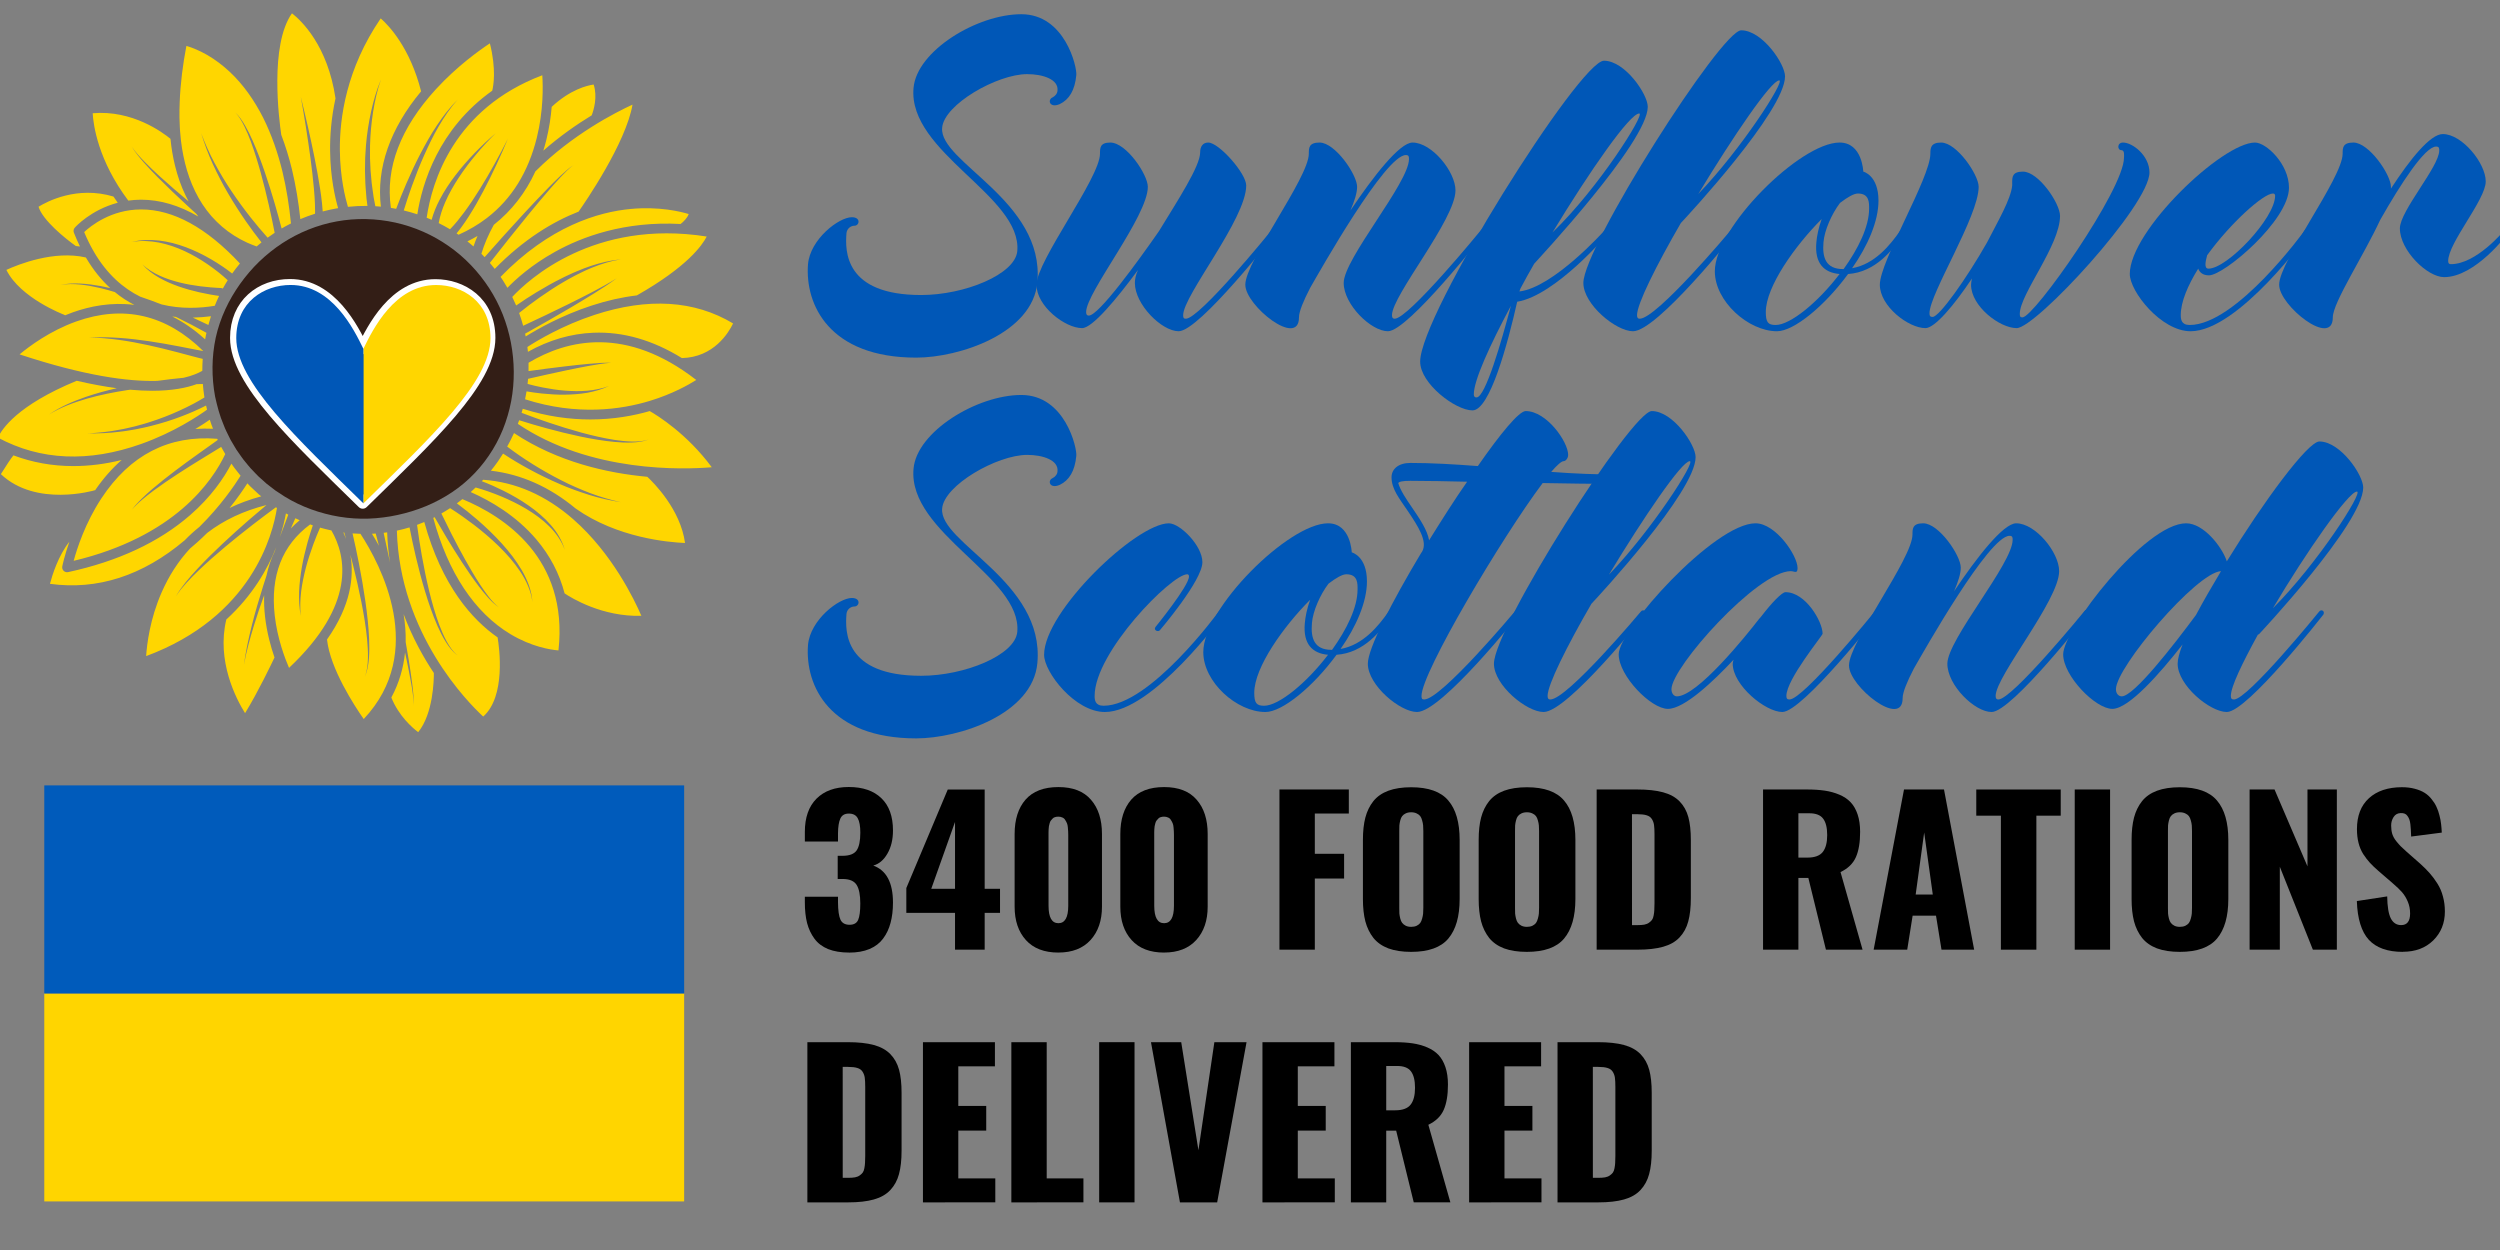 <?xml version="1.0" encoding="UTF-8" standalone="no"?> <svg xmlns:inkscape="http://www.inkscape.org/namespaces/inkscape" xmlns:sodipodi="http://sodipodi.sourceforge.net/DTD/sodipodi-0.dtd" xmlns="http://www.w3.org/2000/svg" xmlns:svg="http://www.w3.org/2000/svg" width="100mm" height="50mm" viewBox="0 0 100 50" version="1.1" id="svg34074" inkscape:version="1.1 (c68e22c387, 2021-05-23)" sodipodi:docname="Sunflower Scotland - 3400 food rations delivered to Ukraine (final).svg"><rect x="0" y="0" width="100" height="50" fill="#808080" stroke="none"/><defs id="defs34071"></defs><g inkscape:label="Layer 1" inkscape:groupmode="layer" id="layer1"><g id="g34263" transform="matrix(0.645,0,0,0.645,-60.02,-82.711)"><g id="g18" transform="matrix(0.04,0,0,-0.04,117.269,160.257)"><path d="m 0,0 c -14.938,-2.496 -30.07,-3.896 -45.22,-3.609 -15.143,0.24 -30.265,1.979 -45.099,5.147 -29.621,6.363 -58.255,18 -83.212,35.388 l -4.771,3.118 -4.51,3.482 -9.041,6.954 c -2.881,2.479 -5.664,5.076 -8.507,7.604 l -4.248,3.815 c -1.44,1.249 -2.66,2.722 -4.002,4.072 l -7.893,8.264 c -2.608,2.779 -4.878,5.853 -7.34,8.763 -5.053,5.736 -9.167,12.179 -13.583,18.406 -0.541,0.786 -1.11,1.555 -1.627,2.357 l -1.453,2.466 -2.911,4.931 -2.917,4.931 -1.461,2.466 c -0.455,0.839 -0.852,1.708 -1.281,2.561 -3.325,6.873 -6.988,13.608 -9.601,20.806 -6.1,14.055 -9.881,28.957 -13.21,43.89 -5.567,30.109 -5.409,61.369 1.04,91.431 6.674,30.044 20.007,58.267 37.673,83.064 8.862,12.392 18.749,24.052 29.697,34.643 10.977,10.557 22.912,20.126 35.662,28.482 25.518,16.669 54.348,28.391 84.39,33.848 30.031,5.532 61.112,4.727 90.914,-1.781 29.803,-6.593 58.168,-19.132 83.03,-36.614 24.946,-17.394 46.205,-39.856 62.691,-65.335 8.237,-12.75 15.225,-26.308 20.829,-40.413 5.606,-14.108 9.781,-28.761 12.695,-43.658 5.682,-29.807 6.073,-60.77 0.409,-90.929 -2.885,-15.059 -7.222,-29.862 -12.983,-44.13 C 168.323,120.19 161.038,106.504 152.273,93.816 134.934,68.311 111.869,46.67 85.418,31.095 59.078,15.275 29.802,5.213 0,0" style="fill:#331e16;fill-opacity:1;fill-rule:nonzero;stroke:none" id="path20"></path></g><g id="g22" transform="matrix(0.04,0,0,-0.04,105.415,160.914)" style="fill:#ffd600;fill-opacity:1"><path d="m 0,0 c 32.854,32.334 54.703,64.553 64.003,79.418 -1.965,2.406 -3.85,4.881 -5.797,7.3 -3.045,3.656 -5.783,7.536 -8.446,11.468 C 37.949,75.48 18.202,46.576 -14.288,18.311 c -48.17,-41.91 -111.809,-71.622 -189.156,-88.314 -0.529,-0.114 -1.064,-0.17 -1.596,-0.17 -1.961,0 -3.872,0.765 -5.3,2.169 -1.816,1.784 -2.612,4.362 -2.119,6.859 0.238,1.209 3.325,16.41 11.017,38.243 -17.046,-21.376 -26.446,-51.31 -30.136,-65.267 73.638,-10.136 143.834,12.561 208.897,67.493 C -15.808,-13.548 -8.271,-6.613 0,0 m 40.203,112.985 -2.68,4.723 -3.062,5.405 -0.569,1.007 c -0.208,-0.131 -0.417,-0.263 -0.625,-0.394 L 23.585,117.771 4.28,105.965 C -8.555,98.071 -21.34,90.113 -33.932,81.869 -46.517,73.619 -58.997,65.198 -71.078,56.23 c -5.991,-4.54 -11.955,-9.128 -17.661,-14.031 -2.96,-2.341 -5.555,-5.054 -8.361,-7.574 -1.426,-1.242 -2.661,-2.655 -3.934,-4.042 l -3.823,-4.172 3.525,4.429 c 1.178,1.479 2.328,2.993 3.663,4.33 2.626,2.711 5.068,5.643 7.863,8.188 5.389,5.325 11.054,10.348 16.76,15.332 11.504,9.851 23.438,19.175 35.488,28.333 12.057,9.153 24.316,18.023 36.611,26.819 l 18.454,13.133 9.17,6.559 c 0.642,0.469 1.284,0.939 1.924,1.408 -0.278,0.586 -0.55,1.174 -0.826,1.76 -74.882,6.055 -135.292,-25.013 -179.618,-92.419 C -176.876,6.216 -189.648,-33.482 -194.798,-52.53 -38.2,-15.19 20.436,71.091 40.203,112.985 m 80.156,-83.533 c -0.542,0.355 -1.083,0.711 -1.622,1.07 C 106.666,21.692 94.672,12.643 82.808,3.483 68.404,-7.659 54.201,-19.059 40.21,-30.719 26.206,-42.366 12.574,-54.442 -0.616,-66.995 c -3.244,-3.188 -6.544,-6.332 -9.751,-9.563 l -9.389,-9.916 c -3.026,-3.394 -5.905,-6.92 -8.873,-10.382 -2.838,-3.557 -5.354,-7.36 -8.06,-11.046 2.479,3.819 4.788,7.787 7.431,11.519 2.767,3.633 5.459,7.346 8.305,10.933 l 8.854,10.5 c 3.032,3.429 6.158,6.77 9.236,10.164 12.514,13.363 25.514,26.287 38.892,38.782 13.367,12.512 26.968,24.777 40.782,36.795 9.006,7.818 18.099,15.518 27.26,23.162 C 68.667,25.075 37.99,10.626 12.157,-9.273 7.434,-13.962 2.482,-18.666 -2.7,-23.339 c -3.899,-3.515 -7.828,-6.916 -11.783,-10.21 -17.841,-19.196 -32.532,-41.873 -43.986,-67.996 -18.121,-41.324 -22.781,-80.421 -23.973,-98.68 163.705,60.811 196.42,188.043 202.801,229.677 m -19.805,-135.171 c -5.713,-15.794 -11.197,-31.675 -16.089,-47.743 -6.062,-19.909 -11.652,-40.007 -15.328,-60.553 2.636,20.708 7.222,41.139 12.294,61.405 5.076,20.281 11.055,40.317 17.291,60.269 1.771,5.661 3.588,11.308 5.429,16.945 2.717,13.115 6.906,25.436 12.542,36.905 0.658,1.871 1.305,3.746 1.967,5.616 0.22,0.618 0.444,1.233 0.665,1.852 -13.322,-34.009 -36.67,-75.147 -77.47,-112.462 -15.424,-64.497 15.279,-123.16 29.068,-145.21 20.618,33.718 41.233,76.946 45.65,86.33 -5.784,16.703 -11.866,38.697 -14.649,63.062 -1.325,11.607 -1.766,22.804 -1.37,33.584 m -285.562,540.542 c -3.305,6.751 -6.473,13.851 -9.453,21.405 -1.046,2.653 -0.512,5.669 1.383,7.8 1.244,1.397 25.152,27.736 66.63,38.659 -2.328,3.228 -4.545,6.429 -6.677,9.608 -56.365,16.883 -102.746,-7.58 -116.104,-15.827 6.146,-20.856 41.797,-49.619 57.816,-60.918 2.136,-0.195 4.27,-0.437 6.405,-0.727 m -23.057,-106.664 c 3.78,1.56 7.643,3.061 11.595,4.479 26.821,9.62 59.915,16.22 95.734,11.645 -10.332,5.289 -20.504,11.86 -30.319,19.932 -7.451,2.292 -14.965,4.376 -22.548,6.197 -10.094,2.382 -20.31,4.315 -30.641,5.374 -10.318,1.053 -20.802,1.176 -31.102,-0.556 10.2,2.25 20.77,2.666 31.218,2.126 10.464,-0.542 20.87,-1.971 31.179,-3.861 4.952,-0.929 9.882,-1.974 14.789,-3.107 -13.592,12.456 -26.36,28.035 -37.728,47.416 -49.389,11.497 -104.866,-10.806 -123.251,-19.227 21.521,-43.665 88.644,-69.206 89.353,-69.471 0.634,-0.237 1.195,-0.572 1.721,-0.947 m 46.582,-271.141 c 12.408,18.132 26.142,33.753 41.087,46.8 -25.504,-6.285 -50.548,-9.426 -74.892,-9.426 -32.393,0 -63.543,5.569 -92.912,16.639 -4.133,-5.094 -12.213,-17.342 -19.477,-29.122 54.615,-51.742 144.702,-25.281 145.63,-25.002 0.188,0.057 0.376,0.069 0.564,0.111 m 71.811,71.836 c 50.379,17.931 88.21,43.32 101.635,53 -0.519,2.132 -1.015,4.27 -1.494,6.411 -12.365,-6.378 -24.84,-11.732 -37.662,-16.637 -15.559,-5.951 -31.451,-10.948 -47.568,-14.933 -4.015,-1.046 -8.036,-2.055 -12.112,-2.85 l -12.171,-2.535 c -8.194,-1.286 -16.313,-2.906 -24.562,-3.683 -16.401,-2.226 -32.964,-2.618 -49.418,-2.628 16.443,1.061 32.837,2.501 48.942,5.742 8.1,1.286 16.04,3.409 24.023,5.185 l 11.836,3.265 c 3.955,1.036 7.851,2.284 11.735,3.565 15.584,4.925 30.842,10.818 45.655,17.597 7.41,3.377 14.707,6.978 21.887,10.762 5.702,3.07 11.45,6.307 16.864,9.657 -1.102,6.93 -1.918,13.897 -2.458,20.882 -3.207,-0.07 -6.414,-0.14 -9.617,-0.237 -15.909,-5.832 -38.113,-10.261 -68.913,-10.261 -10.4,0 -21.791,0.512 -34.235,1.636 -1.549,-0.225 -3.104,-0.42 -4.653,-0.655 -21.063,-3.249 -42.019,-7.403 -62.524,-13.282 -20.432,-5.964 -40.663,-13.386 -58.886,-24.722 17.652,12.224 37.656,20.715 57.942,27.728 15.56,5.3 31.445,9.596 47.472,13.256 -18.56,2.476 -39.197,6.227 -62.124,11.541 -92.315,-38.053 -116.314,-75.185 -122.128,-88.139 65.885,-35.532 140.718,-38.787 222.534,-9.665 m 24.559,97.638 c 13.55,1.903 27.148,3.474 40.767,4.8 13.204,3.052 22.558,7.085 29,10.801 -0.003,6.191 0.207,12.382 0.625,18.556 l -4.697,1.096 -11.393,2.952 -22.549,6.013 c -15.009,3.959 -30.053,7.697 -45.199,10.994 -15.145,3.287 -30.381,6.229 -45.752,8.305 -15.364,2.098 -30.845,3.529 -46.415,3.723 15.544,0.857 31.168,0.476 46.743,-0.589 15.584,-1.042 31.101,-2.963 46.556,-5.24 15.455,-2.285 30.846,-5.023 46.165,-7.975 l 22.917,-4.481 11.375,-2.141 3.102,-0.507 c -57.383,56.518 -123.651,71.93 -197.056,45.759 -40.555,-14.46 -72.586,-38.356 -87.728,-50.975 101.02,-33.416 168.722,-42.331 213.539,-41.091 M 204.776,-5.36 c -0.626,0.13 -1.255,0.246 -1.88,0.38 -5.271,1.126 -10.495,2.462 -15.674,3.956 -3.753,-8.455 -7.239,-17.184 -10.472,-25.9 -4.333,-11.833 -8.288,-23.834 -11.505,-36.04 -3.149,-12.212 -5.834,-24.583 -7.379,-37.14 -1.429,-12.553 -1.917,-25.264 -0.552,-37.954 -2.406,12.523 -2.99,25.385 -2.589,38.206 0.512,12.827 2.192,25.582 4.367,38.25 2.242,12.661 5.246,25.172 8.66,37.581 2.506,8.931 5.195,17.728 8.242,26.531 -1.393,0.475 -2.785,0.955 -4.169,1.454 -43.372,-32.035 -61.858,-79.466 -54.921,-141.146 4.006,-35.603 15.803,-66.555 22.186,-81.274 104.114,98.028 88.961,172.83 65.686,213.096 m 305.649,259.948 c 0.095,-4.3 0.078,-8.598 -0.051,-12.891 19.41,2.657 38.811,5.2 58.262,7.481 11.661,1.372 23.335,2.652 35.035,3.717 5.846,0.551 11.707,1.002 17.571,1.359 2.943,0.101 5.86,0.38 8.811,0.335 l 4.406,0.019 4.39,-0.402 -4.385,0.009 -4.368,-0.412 c -2.906,-0.216 -5.801,-0.756 -8.695,-1.116 -5.782,-0.877 -11.55,-1.845 -17.305,-2.915 -11.512,-2.098 -22.989,-4.412 -34.449,-6.815 -20.038,-4.193 -40.037,-8.669 -59.976,-13.262 -0.219,-2.65 -0.465,-5.298 -0.768,-7.937 7.664,-2.081 15.526,-3.897 23.342,-5.458 11.322,-2.198 22.764,-3.983 34.286,-4.898 11.513,-0.854 23.115,-1.173 34.668,-0.197 11.521,1.09 22.997,3.274 33.981,7.388 -10.557,-5.078 -21.963,-8.357 -33.572,-10.512 -11.642,-2.048 -23.476,-2.793 -35.31,-2.977 -11.843,-0.124 -23.673,0.642 -35.464,1.848 -7.89,0.859 -15.682,1.922 -23.523,3.287 -0.661,-4.105 -1.42,-8.191 -2.277,-12.254 80.791,-26.073 149.654,-15.881 193.752,-2.4 34.526,10.557 59.551,24.669 71.653,32.333 -108.519,84.317 -199.998,62.733 -260.014,26.67 M 249.832,-10.634 c -4.089,0.116 -8.173,0.33 -12.251,0.643 3.593,-15.6 6.886,-31.185 9.945,-46.864 3.762,-19.322 7.137,-38.72 9.919,-58.211 2.755,-19.49 4.977,-39.082 5.837,-58.77 0.385,-9.842 0.453,-19.712 -0.282,-29.543 -0.8,-9.774 -2.215,-19.739 -6.396,-28.666 3.69,9.133 4.545,19.026 4.822,28.746 0.206,9.762 -0.384,19.526 -1.287,29.248 -1.897,19.448 -5.14,38.75 -8.908,57.931 -3.795,19.18 -8.173,38.245 -12.932,57.212 -1.335,5.31 -2.705,10.619 -4.098,15.922 5.994,-33.902 0.899,-78.867 -36.207,-131.465 4.835,-45.381 42.884,-103.355 56.889,-123.361 98.321,104.372 26.065,239.517 -5.051,287.178 m 363.222,339.528 c -49.821,-16.288 -89.085,-39.907 -104.423,-49.848 0.317,-2.503 0.606,-5.009 0.84,-7.52 32.568,18.261 66.665,28.207 101.574,29.603 45.994,1.834 91.935,-11.375 137.133,-39.304 49.408,1.219 72.354,39.107 79.364,53.705 -59.708,35.883 -131.831,40.383 -214.488,13.364 M 606.19,166.679 c -31.613,-0.001 -66.926,4.508 -104.732,16.583 -0.577,-2.105 -1.181,-4.2 -1.811,-6.286 13.77,-5.289 27.756,-10.315 41.779,-15.044 16.748,-5.648 33.638,-10.886 50.686,-15.55 17.055,-4.611 34.276,-8.681 51.731,-11.395 8.726,-1.343 17.518,-2.285 26.342,-2.514 8.798,-0.172 17.739,0.28 26.218,2.998 -8.305,-3.22 -17.322,-4.225 -26.207,-4.574 -8.92,-0.296 -17.857,0.129 -26.737,0.962 -17.769,1.696 -35.366,4.769 -52.821,8.396 -17.447,3.68 -34.763,7.945 -51.964,12.633 -14.349,3.913 -28.568,8.086 -42.788,12.598 -0.669,-1.889 -1.359,-3.77 -2.072,-5.642 112.837,-76.275 257.628,-70.87 300.659,-67.245 -38.623,52.271 -84.867,80.614 -96.18,87.068 -24.667,-7.116 -55.964,-12.988 -92.103,-12.988 M 348.794,7.684 c -3.703,-1.574 -7.445,-3.057 -11.228,-4.441 2.077,-15.709 4.534,-31.486 7.302,-47.142 3.247,-18.332 6.95,-36.588 11.316,-54.684 4.398,-18.081 9.431,-36.03 15.912,-53.468 3.3,-8.687 6.957,-17.257 11.418,-25.41 4.491,-8.087 9.735,-15.986 17.092,-21.827 -7.68,5.416 -13.46,13.116 -18.451,21.029 -4.97,7.986 -9.151,16.434 -12.976,25.017 -7.531,17.229 -13.621,35.039 -19.076,53.004 -5.423,17.981 -10.185,36.152 -14.493,54.427 -3.526,14.987 -6.753,29.985 -9.662,45.147 -6.462,-1.982 -13.02,-3.662 -19.655,-5.044 4.312,-159.902 110.421,-266.604 133.847,-288.242 35.384,31.38 24.965,106.938 22.334,122.721 -39.34,27.447 -86.454,79.788 -113.68,178.913 m -32.081,-142.733 c 2.34,-14.103 3.558,-28.673 3.226,-43.467 1.691,-9.453 3.336,-18.915 4.86,-28.4 1.007,-5.773 1.795,-11.592 2.697,-17.384 0.923,-5.788 1.68,-11.606 2.406,-17.427 l 1.1,-8.725 0.815,-8.762 c 0.704,-5.822 0.684,-11.713 0.902,-17.556 -0.48,5.847 -0.721,11.686 -1.685,17.471 l -1.203,8.691 -1.487,8.65 c -0.983,5.768 -1.998,11.525 -3.178,17.261 -1.158,5.737 -2.201,11.49 -3.465,17.207 -0.891,4.304 -1.823,8.601 -2.754,12.899 -2.355,-23.268 -8.878,-46.865 -21.244,-69.878 11.585,-28.5 32.144,-46.51 41.651,-53.68 23.326,28.786 24.345,80.752 24.288,91.745 -0.054,0.081 -0.108,0.159 -0.162,0.24 -15.774,23.674 -33.041,54.439 -46.767,91.115 M 580.118,11.616 C 537.517,49.007 490.42,69.675 440.1,73.183 c -0.698,-0.76 -1.427,-1.491 -2.133,-2.244 11.515,-4.38 22.572,-9.306 33.517,-14.744 13.536,-6.771 26.68,-14.35 39.089,-23.02 6.228,-4.294 12.197,-8.974 17.932,-13.903 5.748,-4.914 11.159,-10.236 16.124,-15.933 10.016,-11.278 17.998,-24.551 22.031,-38.97 -5.051,14.108 -13.789,26.495 -24.331,36.816 -5.231,5.212 -10.856,10.018 -16.791,14.408 -5.921,4.403 -12.036,8.542 -18.393,12.295 -12.664,7.581 -25.971,14.054 -39.593,19.711 -12.785,5.282 -26.031,9.974 -39.138,13.65 -2.499,-2.421 -5.028,-4.811 -7.616,-7.141 30.729,-13.562 70.484,-36.583 101.815,-73.524 21.128,-24.909 35.714,-52.841 43.726,-83.562 10.454,-7.016 58.112,-36.459 119.04,-34.785 -11.031,25.535 -45.43,96.864 -105.261,149.379 m -172.226,31.58 c -2.813,-2.247 -5.666,-4.441 -8.564,-6.584 10.929,-8.055 21.372,-16.487 31.612,-25.308 13.245,-11.439 25.897,-23.575 37.686,-36.512 5.859,-6.503 11.494,-13.207 16.815,-20.156 5.258,-7 10.186,-14.25 14.605,-21.802 8.696,-15.095 15.434,-31.802 16.35,-49.221 -0.947,8.636 -3.407,16.996 -6.739,24.924 -3.359,7.925 -7.504,15.495 -12.289,22.637 -4.784,7.142 -10.041,13.95 -15.606,20.494 -5.629,6.495 -11.549,12.729 -17.676,18.753 -12.326,11.981 -25.451,23.127 -39.114,33.552 -11.685,8.904 -23.825,17.423 -36.141,25.225 -4.417,-2.907 -8.936,-5.676 -13.538,-8.316 5.124,-10.655 10.368,-21.299 15.753,-31.848 6.876,-13.458 13.951,-26.815 21.314,-40.011 7.377,-13.186 15.017,-26.231 23.287,-38.869 4.153,-6.302 8.453,-12.514 13.099,-18.463 4.675,-5.903 9.607,-11.703 15.704,-16.233 -6.404,4.099 -11.799,9.608 -16.909,15.219 -5.092,5.661 -9.851,11.61 -14.467,17.658 -9.196,12.129 -17.78,24.7 -26.106,37.426 -8.314,12.736 -16.345,25.652 -24.185,38.682 -6.117,10.175 -12.079,20.418 -17.963,30.751 -0.7,-0.359 -1.401,-0.718 -2.105,-1.071 22.804,-84.653 64.051,-146.863 119.635,-180.236 32.688,-19.625 61.943,-24.219 74.494,-25.288 15.91,143.153 -84.983,208.121 -148.952,234.597 m 286.634,34.617 c -61.683,5.631 -138.749,22.756 -206.629,67.81 -0.176,-0.391 -0.342,-0.785 -0.521,-1.174 -3.057,-6.759 -6.446,-13.35 -10.061,-19.814 12.763,-9.781 26.482,-19.052 40.341,-27.726 13.976,-8.711 28.344,-16.817 43.04,-24.314 14.661,-7.59 29.847,-14.104 45.271,-20.053 15.457,-5.898 31.393,-10.449 47.585,-14.14 -16.374,2.656 -32.678,6.209 -48.598,11.156 C 589.068,54.555 573.31,60.163 558.025,66.887 542.7,73.518 527.64,80.8 512.91,88.733 c -14.31,7.754 -28.229,15.903 -41.981,25.063 -2.55,-4.109 -5.172,-8.172 -7.925,-12.145 -3.467,-4.943 -7.147,-9.727 -10.927,-14.432 46.986,-5.491 91.09,-25.136 131.39,-58.615 64.35,-45.539 144.1,-52.433 169.579,-53.442 -7.022,52.119 -48.836,93.651 -58.52,102.651 M -42.022,326.33 c 16.946,-8.428 34.062,-20.008 51.036,-35.463 0.395,2.196 0.81,4.388 1.257,6.573 0.251,1.198 0.526,2.391 0.792,3.585 -15.437,8.63 -31.292,16.842 -47.272,24.625 -1.928,0.198 -3.866,0.424 -5.813,0.68 M 137.896,19.056 c -1.214,0.649 -2.419,1.314 -3.623,1.984 -1.759,-9.68 -4.664,-22.273 -9.429,-36.737 4.226,11.613 8.565,23.191 13.052,34.753 m 3.937,-21.474 c 4.262,4.497 8.839,8.787 13.743,12.856 -0.059,0.025 -0.118,0.049 -0.177,0.075 -2.191,0.973 -4.368,1.983 -6.534,3.013 -2.366,-5.298 -4.718,-10.607 -7.032,-15.944 M 21.226,152.269 c -1.863,4.615 -3.501,9.307 -4.979,14.05 -5.496,-3.832 -13.031,-8.834 -22.338,-14.433 8.917,0.677 18.022,0.821 27.317,0.383 m -3.144,174.459 c -8.734,-1.166 -18.23,-1.969 -28.243,-2.144 8.11,-3.676 16.182,-7.473 24.22,-11.412 1.227,4.548 2.562,9.07 4.023,13.556 M 83.185,58.992 78.651,63.268 c -1.486,1.361 -2.765,2.929 -4.146,4.396 C 68.57,58.394 59.313,44.866 46.866,29.358 61.653,36.484 77.963,42.646 96.021,47.48 l -3.719,3.003 c -3.094,2.777 -6.079,5.675 -9.117,8.509 M 227.558,-18.6 c -0.938,3.318 -1.896,6.621 -2.859,9.922 -0.449,0.058 -0.9,0.115 -1.349,0.173 1.465,-3.164 2.88,-6.531 4.208,-10.095 m 257.613,375.216 c 2.145,-4.365 4.173,-8.788 6.065,-13.268 10.124,7.084 20.391,13.702 30.876,20.128 13.556,8.2 27.316,16.061 41.56,22.994 3.5,1.84 7.149,3.405 10.727,5.09 3.59,1.663 7.165,3.35 10.854,4.8 3.667,1.494 7.301,3.05 10.983,4.488 l 11.18,3.975 c 15.014,4.926 30.439,8.767 46.136,10.052 -15.582,-2.333 -30.558,-7.161 -45.034,-13.004 l -10.754,-4.654 c -3.535,-1.66 -7.021,-3.438 -10.528,-5.147 -3.527,-1.665 -6.944,-3.567 -10.369,-5.442 -3.415,-1.896 -6.887,-3.665 -10.219,-5.713 -13.549,-7.753 -26.577,-16.4 -39.349,-25.343 -10.744,-7.608 -21.363,-15.58 -31.49,-23.843 2.377,-6.511 4.47,-13.124 6.289,-19.811 23.751,11.034 47.443,22.32 70.952,33.919 12.59,6.211 25.108,12.556 37.545,19.065 12.422,6.534 24.778,13.201 36.641,20.74 -11.271,-8.409 -23.147,-16.014 -35.072,-23.472 -11.946,-7.44 -23.992,-14.724 -36.112,-21.874 -23.48,-13.855 -47.122,-27.372 -70.957,-40.67 0.308,-1.427 0.613,-2.855 0.895,-4.289 18.603,11.645 55.476,32.554 101.966,47.804 24.117,7.911 47.638,13.179 70.398,15.863 77.537,44.029 101.311,77.405 108.318,91.265 -175.02,27.516 -276.996,-67.326 -301.501,-93.653 M 295.628,-54.954 c -2.32,14.957 -3.858,30.5 -4.388,46.605 -1.816,-0.256 -3.634,-0.488 -5.455,-0.704 3.351,-15.295 6.627,-30.593 9.843,-45.901 m -17.133,25.85 c -1.66,6.31 -3.329,12.616 -5.011,18.915 -1.939,-0.129 -3.879,-0.235 -5.82,-0.318 3.394,-5.49 7.06,-11.715 10.831,-18.597 m 152.829,480.3 c -5.07,-2.977 -10.294,-5.779 -15.667,-8.409 3.208,-2.546 6.352,-5.167 9.434,-7.865 1.829,5.405 3.916,10.833 6.233,16.274 m -78.836,28.244 c 2.576,-1.028 5.132,-2.107 7.674,-3.218 3.003,10.981 7.363,21.403 12.511,31.246 3.497,6.808 7.425,13.338 11.569,19.688 4.124,6.366 8.535,12.512 13.131,18.493 9.157,11.991 19.11,23.28 29.491,34.099 10.422,10.779 21.273,21.125 32.726,30.734 -10.745,-10.385 -20.808,-21.433 -30.382,-32.839 -9.529,-11.443 -18.564,-23.279 -26.702,-35.651 -4.086,-6.171 -7.964,-12.466 -11.522,-18.91 -3.578,-6.43 -6.913,-12.978 -9.779,-19.685 -4.585,-10.47 -8.116,-21.342 -10.065,-32.286 5.976,-2.959 11.837,-6.153 17.563,-9.582 7.79,7.862 14.882,16.869 21.682,25.959 8.756,11.8 16.938,24.143 24.72,36.747 7.812,12.588 15.323,25.4 22.52,38.395 7.203,12.993 14.213,26.109 20.86,39.418 -5.692,-13.748 -11.766,-27.343 -18.053,-40.85 -6.282,-13.512 -12.897,-26.879 -19.859,-40.096 -6.934,-13.233 -14.302,-26.272 -22.399,-38.971 -3.96,-6.4 -8.345,-12.579 -12.809,-18.739 l -6.521,-8.275 c 0.797,-0.532 1.601,-1.051 2.391,-1.592 0.228,-0.155 0.444,-0.326 0.67,-0.483 15.911,7.086 30.415,15.622 43.486,25.597 0.359,0.339 0.742,0.636 1.154,0.895 37.829,29.304 63.55,70.754 76.7,123.884 10.406,42.044 9.641,79.905 8.521,96.898 C 394.163,648.212 360.608,534.879 352.488,479.44 m -91.821,18.315 -0.245,1.916 -0.84,6.566 -0.417,3.282 -0.259,3.301 c -0.605,8.81 -1.617,17.57 -1.694,26.396 l -0.389,13.203 0.201,13.204 0.123,6.592 0.391,6.586 c 0.296,4.387 0.444,8.777 0.862,13.15 1.501,17.506 4.153,34.882 7.892,51.985 3.82,17.071 8.582,33.983 15.467,50.022 -5.902,-16.412 -9.608,-33.485 -12.371,-50.611 -2.68,-17.152 -4.258,-34.445 -4.696,-51.746 -0.151,-4.322 -0.035,-8.654 -0.066,-12.975 l 0.005,-6.48 0.271,-6.477 0.581,-12.936 1.162,-12.894 c 0.588,-8.603 2.105,-17.116 3.204,-25.648 l 0.444,-3.196 0.602,-3.174 1.205,-6.344 0.791,-4.17 c 2.879,-0.175 5.753,-0.413 8.624,-0.684 -7.183,59.762 14.206,121.029 62.355,178.76 -17.099,67.198 -49.449,101.463 -62.619,113.109 -53.15,-77.825 -63.876,-153.953 -63.352,-204.693 0.431,-41.718 8.304,-73.428 12.501,-87.453 10.049,1.06 20.161,1.537 30.267,1.409 m 36.357,-3.075 c 2.736,-0.431 5.465,-0.911 8.185,-1.432 4.857,13.086 10.066,25.898 15.548,38.67 6.8,15.713 13.972,31.263 21.893,46.44 7.944,15.154 16.208,30.162 25.783,44.353 9.531,14.178 19.882,27.903 32.173,39.731 -11.536,-12.565 -20.934,-26.79 -29.496,-41.393 -8.598,-14.608 -15.856,-29.966 -22.775,-45.412 -6.897,-15.47 -13.035,-31.275 -18.788,-47.195 -4.466,-12.472 -8.725,-25.101 -12.574,-37.728 7.084,-1.699 14.097,-3.705 21.02,-5.998 7.512,47.81 32.641,132.325 116.147,191.657 1.81,7.222 6.586,32.865 -3.643,73.417 C 434.788,739.434 399.666,714.492 366.995,678.87 311.622,618.49 288.12,556.563 297.024,494.68 m -153.465,59.947 c 6.124,-25.51 10.287,-51.386 13.046,-77.36 7.46,3.159 15.068,5.962 22.789,8.407 0.035,1.049 0.095,2.089 0.089,3.154 -0.082,3.918 -0.033,7.822 -0.217,11.768 l -0.622,11.86 -0.948,11.894 c -1.431,15.867 -3.259,31.755 -5.381,47.617 -4.266,31.724 -9.31,63.395 -15.001,94.954 7.747,-31.126 14.859,-62.419 21.218,-93.919 3.168,-15.753 6.051,-31.579 8.549,-47.524 l 1.753,-11.996 1.432,-12.094 c 0.455,-4.041 0.681,-8.154 1.029,-12.238 0,-0.005 0,-0.011 0.001,-0.017 6.554,1.737 13.172,3.23 19.84,4.448 1.354,0.248 2.714,0.468 4.072,0.694 -4.595,15.822 -11.921,47.325 -12.424,88.694 -0.279,22.909 1.645,50.77 8.361,81.561 -12.117,81.879 -52.815,120.391 -67.499,131.85 -34.837,-49.247 -20.15,-164.284 -16.576,-188.52 6.642,-17.402 12.077,-35.224 16.489,-53.233 M 30.641,358.201 l -1.918,0.289 -4.117,0.628 -8.245,1.381 c -5.487,0.978 -10.952,2.075 -16.384,3.307 -10.863,2.465 -21.613,5.443 -32.119,9.134 -10.493,3.704 -20.767,8.116 -30.409,13.654 -9.61,5.536 -18.655,12.252 -25.819,20.614 7.932,-7.635 17.394,-13.317 27.259,-17.812 9.895,-4.485 20.265,-7.805 30.78,-10.418 10.525,-2.601 21.215,-4.488 31.959,-5.864 5.372,-0.687 10.761,-1.242 16.156,-1.678 l 8.1,-0.57 4.07,-0.228 2.069,-0.111 1.096,-0.068 0.638,-0.053 0.467,-0.057 0.619,-0.124 0.352,-0.091 c -0.221,0.053 0.415,-0.079 1.258,-0.546 2.384,4.383 4.901,8.698 7.566,12.928 -4.366,4.089 -9.164,8.157 -13.956,12.003 -5.439,4.337 -11.048,8.484 -16.799,12.432 -11.495,7.907 -23.622,14.922 -36.292,20.831 -6.353,2.906 -12.846,5.514 -19.469,7.782 -6.642,2.201 -13.418,4.002 -20.297,5.386 -6.893,1.311 -13.888,2.081 -20.932,2.356 -7.045,0.173 -14.109,-0.311 -21.131,-1.344 6.919,1.548 13.982,2.566 21.118,2.92 7.13,0.25 14.3,-0.002 21.426,-0.818 7.111,-0.888 14.179,-2.215 21.151,-3.965 6.951,-1.817 13.812,-3.998 20.56,-6.501 13.455,-5.098 26.469,-11.389 38.915,-18.655 6.228,-3.629 12.333,-7.476 18.3,-11.551 4.88,-3.364 9.598,-6.762 14.324,-10.508 3.787,5.368 7.803,10.575 12.038,15.599 -51.947,55.596 -103.433,83.777 -153.128,83.777 h -0.28 c -46.609,-0.1 -78.27,-25.854 -88.103,-35.066 4.211,-10.164 8.771,-19.474 13.612,-28.029 0.584,-0.704 1.049,-1.5 1.348,-2.365 20.379,-35.034 45.663,-56.781 71.921,-69.777 11.141,-3.729 22.17,-7.776 33.118,-12.033 30.392,-7.469 59.889,-5.856 82.477,-2.095 2.065,5.171 4.298,10.277 6.701,15.306 m -60.743,258.673 c 0.122,-1.974 0.335,-3.937 0.497,-5.906 1.143,-15.774 3.627,-31.385 7.368,-46.606 7.412,-30.41 20.794,-59.366 41.136,-82.623 10.21,-11.536 21.918,-21.742 34.962,-29.95 6.509,-4.114 13.285,-7.817 20.305,-11.012 4.792,-2.24 9.748,-4.012 14.677,-5.916 2.468,2.17 5.009,4.251 7.562,6.318 -8.479,10.688 -16.452,21.555 -24.204,32.686 -9.765,14.085 -18.977,28.535 -27.629,43.298 -8.691,14.741 -16.482,29.999 -23.681,45.481 -7.11,15.539 -13.064,31.569 -18.047,47.838 5.984,-15.945 12.877,-31.48 20.874,-46.445 8.087,-14.91 16.713,-29.502 26.199,-43.536 9.446,-14.051 19.411,-27.738 29.881,-41.011 8.383,-10.59 17.114,-21.035 26.098,-31.009 3.572,2.614 7.206,5.139 10.911,7.557 -2.783,14.382 -5.834,28.803 -9.095,43.128 -3.796,16.656 -7.898,33.245 -12.439,49.712 -4.564,16.457 -9.545,32.809 -15.482,48.816 -3.008,7.985 -6.245,15.89 -10.017,23.543 -3.81,7.607 -8.043,15.126 -13.969,21.352 6.302,-5.852 11.056,-13.186 15.359,-20.61 4.273,-7.477 8.023,-15.239 11.543,-23.092 6.965,-15.744 12.982,-31.882 18.587,-48.144 5.58,-16.273 10.725,-32.69 15.566,-49.195 3.774,-12.882 7.315,-25.807 10.719,-38.818 4.75,2.771 9.587,5.388 14.504,7.843 -2.686,27.135 -6.886,54.089 -13.224,80.492 -7.089,28.941 -16.813,57.215 -30.025,83.681 -13.406,26.296 -30.335,50.886 -51.702,70.89 -10.661,9.979 -22.339,18.836 -34.877,26.127 -6.276,3.627 -12.782,6.82 -19.432,9.55 -3.316,1.398 -6.7,2.575 -10.081,3.66 -0.936,0.294 -1.873,0.539 -2.812,0.807 -5.504,-28.893 -9.25,-58.076 -10.36,-87.28 -0.479,-7.948 -0.311,-15.881 -0.351,-23.817 0.011,-3.968 0.296,-7.916 0.428,-11.875 z m 641.499,69.054 c -10.495,-1.506 -36.396,-7.909 -65.066,-34.581 -1.308,-15.532 -3.835,-33.106 -8.404,-51.562 -1.379,-5.573 -2.915,-11.023 -4.577,-16.373 25.792,22.585 52.041,40.772 74.986,54.754 3.156,8.272 9.256,28.388 3.061,47.762 M -90.763,507.384 c 0.207,10e-4 0.414,10e-4 0.618,10e-4 29.265,0 58.869,-8.752 88.588,-26.096 -0.944,1.259 -1.862,2.535 -2.772,3.817 -4.816,4.397 -9.642,8.781 -14.429,13.21 -15.402,14.264 -30.667,28.693 -45.452,43.614 -7.383,7.469 -14.649,15.061 -21.613,22.928 -6.894,7.901 -13.757,15.96 -19.034,25.045 5.72,-8.799 12.936,-16.455 20.188,-23.972 7.317,-7.476 14.924,-14.665 22.642,-21.729 14.84,-13.547 30.111,-26.622 45.515,-39.54 -1.557,2.854 -3.068,5.732 -4.488,8.648 -7.357,15.132 -12.82,31.057 -16.768,47.242 -3.307,13.594 -5.585,27.384 -6.939,41.218 -11.791,9.738 -59.224,45.078 -120.585,39.635 1.022,-18.162 8.182,-72.859 55.203,-135.431 6.147,0.863 12.58,1.381 19.326,1.41 M 467.026,387.707 c 1.191,-1.746 2.426,-3.462 3.57,-5.239 2.46,-3.832 4.812,-7.736 7.07,-11.695 12.669,13.107 37.102,35.349 73.471,55.631 42.341,23.612 108.213,48.034 195.053,43.337 3.991,3.036 10.247,8.905 12.543,15.402 -12.678,3.862 -45.792,11.982 -89.723,7.904 -50.533,-4.685 -125.976,-26.929 -201.984,-105.34 m 54.715,164.224 c 56.7,56.641 123.41,90.675 149.884,102.854 -10.21,-59.746 -74.216,-152.537 -83.586,-165.875 -40.11,-15.728 -85.025,-42.878 -130.034,-88.8 -2.448,3.148 -4.976,6.231 -7.573,9.256 19.357,24.817 38.973,49.49 58.916,73.861 11.088,13.523 22.286,26.955 33.747,40.157 5.745,6.587 11.551,13.122 17.528,19.494 2.98,3.197 6.025,6.329 9.159,9.37 3.163,2.999 6.311,6.065 9.982,8.46 -3.815,-2.175 -7.161,-5.062 -10.513,-7.877 -3.324,-2.861 -6.567,-5.818 -9.743,-8.84 -6.373,-6.025 -12.58,-12.219 -18.728,-18.468 -12.265,-12.527 -24.279,-25.294 -36.184,-38.157 -21.029,-22.763 -41.723,-45.798 -62.234,-69.052 -1.659,1.755 -3.332,3.494 -5.041,5.201 4.433,14.78 10.895,29.855 19.285,44.944 27.543,21.741 49.279,49.652 64.602,83.069 0.173,0.144 0.371,0.241 0.533,0.403" style="fill:#ffd600;fill-opacity:1;fill-rule:nonzero;stroke:none" id="path24"></path></g><g id="g98732-8" transform="matrix(0.257,0,0,0.257,80.154,122.165)"><path id="rect26214-20" style="fill:#0057b7;fill-opacity:1;stroke:#ffffff;stroke-width:2.723;stroke-linecap:square;stroke-linejoin:round;stroke-miterlimit:4;stroke-dasharray:none;stroke-opacity:1" d="m 120.19,92.309 c -7.096,-0.003 -13.119,4.648 -13.119,12.85 0,10.547 14.535,24.058 30.652,39.847 16.111,-15.783 30.652,-29.297 30.652,-39.847 0,-8.806 -6.792,-12.818 -13.1,-12.818 -9.983,0 -15.253,10.648 -17.552,15.39 -2.29,-4.72 -7.613,-15.418 -17.532,-15.421 z"></path><g id="g160694-3" transform="matrix(0.765,0,0,0.765,-135.879,33.336)"><path id="rect26214-2-0" style="fill:#ffd600;fill-opacity:1;stroke:none;stroke-width:3.948;stroke-linecap:square;stroke-linejoin:round;stroke-opacity:1" d="m 507.75,102.924 c -17.41,0 -26.6,18.568 -30.609,26.838 -0.002,-0.003 -0.004,-0.008 -0.006,-0.012 v 65.014 c 0.002,0.002 0.004,0.004 0.006,0.006 28.096,-27.524 53.455,-51.091 53.455,-69.49 0,-15.358 -11.845,-22.355 -22.846,-22.355 z" transform="scale(0.75)"></path><path id="path160600-0" style="fill:#0057b7;fill-opacity:1;stroke:none;stroke-width:2.961;stroke-linecap:square;stroke-linejoin:round;stroke-opacity:1" d="m 334.894,77.184 c 13.058,0 19.95,13.926 22.957,20.128 10e-4,-0.003 0.003,-0.006 0.004,-0.009 v 48.76 c -0.002,0.001 -0.003,0.003 -0.004,0.004 -21.072,-20.643 -40.091,-38.318 -40.091,-52.118 0,-11.518 8.883,-16.767 17.134,-16.767 z"></path></g></g></g><g id="g102047" transform="matrix(0.149,0,0,0.149,-4.923,-1.863)"><g aria-label="Sunflower" id="text13569" style="font-size:120.042px;line-height:1.25;font-family:Pacifico;-inkscape-font-specification:Pacifico;text-align:center;letter-spacing:0px;word-spacing:0px;text-anchor:middle;fill:#0057b7;stroke:#ffffff;stroke-width:2.45"><path d="m 260.277,75.139 c 0.12,-1.32 1.2,-2.041 2.161,-2.041 1.32,0 1.801,-2.281 -0.72,-2.281 -3.481,0 -11.164,5.882 -11.764,12.604 -0.84,10.924 5.762,25.089 29.05,25.089 11.524,0 31.331,-6.482 32.531,-20.287 1.921,-21.848 -26.409,-32.171 -25.569,-41.414 0.48,-6.242 14.765,-14.405 22.808,-14.405 4.322,0 8.403,1.441 8.163,4.322 0,0.84 -0.6,1.561 -1.32,1.921 -1.441,0.6 -0.84,3.001 1.921,1.801 2.521,-1.2 4.081,-3.721 4.442,-7.803 0.24,-2.041 -3.001,-16.326 -14.765,-16.326 -11.884,0 -28.09,9.843 -28.93,19.807 -1.561,17.286 29.17,29.05 27.85,43.815 -0.6,6.242 -14.165,11.764 -25.809,11.764 -20.647,0 -20.407,-11.884 -20.047,-16.566 z" style="font-family:'Mocking Bird';-inkscape-font-specification:'Mocking Bird';stroke:none" id="path836"></path><path d="m 374.197,74.539 c 0,0 -19.087,23.528 -22.808,23.528 -0.6,0 -0.72,-0.24 -0.72,-0.96 0,-5.282 16.926,-25.809 16.926,-34.812 0,-3.241 -7.323,-11.524 -10.204,-11.524 -1.44,0 -2.161,1.08 -2.161,2.641 0,3.721 -6.002,12.844 -11.044,21.127 -5.762,8.283 -16.206,22.688 -18.847,22.688 -0.48,0 -0.72,-0.24 -0.72,-0.96 0,-5.282 16.566,-25.689 16.566,-33.612 0,-3.241 -5.762,-11.884 -10.084,-11.884 -2.761,0 -2.761,1.441 -2.761,3.001 0,6.482 -17.046,28.81 -17.046,35.172 0,5.762 7.683,11.644 12.244,11.644 2.761,0 9.243,-7.803 15.005,-15.605 -0.6,1.32 -0.84,2.521 -0.84,3.481 0,5.762 7.203,12.965 11.764,12.965 5.522,0 25.929,-26.169 25.929,-26.169 0.48,-0.96 -0.6,-1.561 -1.2,-0.72 z" style="font-family:'Mocking Bird';-inkscape-font-specification:'Mocking Bird';stroke:none" id="path838"></path><path d="m 430.496,74.419 c 0,0 -19.327,23.648 -23.048,23.648 -0.48,0 -0.72,-0.24 -0.72,-0.96 0,-5.282 17.046,-25.689 17.046,-33.492 0,-5.042 -6.362,-12.844 -11.524,-12.844 -3.481,0 -10.564,9.123 -16.686,18.246 1.08,-2.521 1.801,-4.682 1.801,-6.362 0,-3.241 -5.882,-11.884 -10.084,-11.884 -2.881,0 -2.881,1.441 -2.881,3.001 0,6.482 -17.046,28.81 -17.046,35.172 0,5.642 14.405,17.046 14.405,8.763 0,-1.561 1.2,-4.442 3.001,-7.923 2.761,-4.802 20.167,-35.652 25.689,-35.652 0.84,0 0.84,0.48 0.84,1.08 0,6.362 -17.526,26.769 -17.526,33.252 0,5.762 7.323,12.965 11.884,12.965 5.402,0 25.929,-26.289 25.929,-26.289 0.6,-0.96 -0.6,-1.561 -1.08,-0.72 z" style="font-family:'Mocking Bird';-inkscape-font-specification:'Mocking Bird';stroke:none" id="path840"></path><path d="m 463.628,74.539 c 0,0 -13.565,15.125 -22.688,16.206 0.12,-0.24 0.12,-0.48 0.24,-0.72 1.2,-2.281 2.401,-4.442 3.721,-6.722 0.72,-0.84 30.491,-32.651 30.491,-42.135 0,-3.361 -6.122,-12.364 -11.764,-12.364 -6.482,0 -49.337,68.064 -49.337,80.788 0,5.882 9.483,13.085 14.045,13.085 4.682,0 9.483,-18.006 12.004,-29.17 10.324,-1.681 24.369,-18.246 24.369,-18.246 0.72,-0.84 -0.48,-1.441 -1.08,-0.72 z m 9.483,-31.571 c 1.681,0 -10.924,20.047 -23.288,31.931 10.204,-16.806 20.767,-31.931 23.288,-31.931 z m -43.695,76.227 c -0.48,0 -0.72,-0.24 -0.72,-0.84 0,-3.721 4.201,-12.965 9.963,-23.768 -2.521,9.483 -6.842,24.609 -9.243,24.609 z" style="font-family:'Mocking Bird';-inkscape-font-specification:'Mocking Bird';stroke:none" id="path842"></path><path d="m 497.479,74.539 c 0,0 -19.687,23.528 -24.248,23.528 -0.48,0 -0.72,-0.24 -0.72,-0.96 0,-3.001 5.162,-13.325 11.764,-24.729 1.921,-2.041 27.97,-30.131 27.97,-39.374 0,-3.361 -6.122,-12.364 -11.764,-12.364 -5.402,0 -42.375,58.22 -42.375,67.824 0,5.762 8.763,12.965 13.325,12.965 6.482,0 27.25,-26.169 27.25,-26.169 0.48,-0.96 -0.6,-1.561 -1.2,-0.72 z M 510.684,34.085 c 1.681,0 -10.084,18.366 -21.728,30.491 9.363,-15.485 19.567,-30.491 21.728,-30.491 z" style="font-family:'Mocking Bird';-inkscape-font-specification:'Mocking Bird';stroke:none" id="path844"></path><path d="m 543.095,74.539 c -2.641,3.721 -6.722,8.883 -12.845,9.963 4.201,-6.002 7.082,-12.604 7.082,-18.126 0,-6.842 -4.081,-7.803 -4.081,-7.803 0,0 -0.24,-7.803 -6.362,-7.803 -10.564,0 -33.492,22.808 -33.492,34.572 0,8.043 9.003,16.086 16.686,16.086 4.562,0 12.844,-6.842 19.087,-15.365 7.323,-0.48 12.124,-6.482 14.885,-10.804 0.6,-0.96 -0.36,-1.561 -0.96,-0.72 z m -8.283,-6.002 c 0,4.802 -2.881,10.684 -6.842,16.206 0,0 0,0 -0.12,0 -4.682,0 -5.642,-3.121 -5.282,-7.203 0.24,-3.121 2.161,-7.563 4.442,-10.564 2.041,-1.561 3.721,-2.521 4.802,-2.521 3.121,0 3.001,2.521 3.001,4.081 z m -25.089,31.211 c -2.041,0 -2.641,-0.72 -2.641,-3.481 0,-6.842 7.923,-17.886 15.005,-24.969 -0.84,2.281 -1.32,4.682 -1.441,6.362 -0.48,5.522 2.041,8.043 6.242,8.403 -5.762,7.563 -13.205,13.685 -17.166,13.685 z" style="font-family:'Mocking Bird';-inkscape-font-specification:'Mocking Bird';stroke:none" id="path846"></path><path d="m 602.996,50.771 c -1.681,0 -1.561,2.041 -0.48,2.041 0.96,0 0.72,1.441 0.72,2.041 0,8.523 -24.128,42.855 -27.25,42.855 -0.6,0 -0.72,-0.24 -0.72,-0.96 0,-5.282 10.804,-18.366 10.804,-26.289 0,-3.361 -5.762,-11.884 -9.963,-11.884 -2.881,0 -2.881,1.441 -2.881,3.001 0,0.24 0,0.48 0,0.6 0,-0.36 0,-1.2 0,0.12 -0.36,3.721 -3.841,9.603 -6.722,15.245 -5.522,9.723 -12.844,20.047 -14.645,20.047 -0.6,0 -0.84,-0.24 -0.84,-0.96 0,-5.282 13.205,-26.049 13.205,-33.972 0,-3.241 -5.882,-11.884 -10.084,-11.884 -2.761,0 -2.881,1.441 -2.881,3.001 0,6.482 -13.565,28.81 -13.565,35.172 0,5.762 7.683,11.644 12.244,11.644 2.521,0 7.683,-6.122 12.484,-13.325 -0.12,0.6 -0.24,1.2 -0.24,1.681 0,5.762 7.683,11.644 12.244,11.644 5.162,0 35.652,-33.012 35.652,-41.775 0,-4.562 -4.562,-8.043 -7.082,-8.043 z" style="font-family:'Mocking Bird';-inkscape-font-specification:'Mocking Bird';stroke:none" id="path848"></path><path d="m 651.613,74.539 c 0,0 -18.246,25.209 -30.731,25.209 -2.281,0 -2.401,-1.561 -2.401,-2.641 0,-3.601 1.921,-8.043 4.682,-12.484 0.36,0.96 1.2,1.801 2.881,1.801 4.081,0 21.488,-14.765 21.488,-23.528 0,-6.362 -6.122,-12.124 -9.123,-12.124 -8.763,0 -33.612,23.648 -33.612,35.292 0,4.682 8.403,15.365 16.326,15.365 12.844,0 31.691,-26.169 31.691,-26.169 0.6,-1.08 -0.72,-1.681 -1.2,-0.72 z m -8.403,-10.084 c 0.6,0 0.6,0.48 0.6,0.6 0,6.002 -12.845,19.567 -17.886,19.567 -1.32,0 -0.72,-2.161 -0.36,-3.601 6.362,-8.763 15.125,-16.566 17.646,-16.566 z" style="font-family:'Mocking Bird';-inkscape-font-specification:'Mocking Bird';stroke:none" id="path850"></path><path d="m 705.152,74.539 c 0,0 -7.323,8.883 -14.165,8.883 -0.48,0 -0.72,-0.24 -0.72,-0.84 0,-4.922 10.084,-16.446 10.084,-21.367 0,-4.922 -6.362,-12.724 -11.524,-12.724 -3.361,0 -8.763,6.722 -13.925,14.645 0,-0.24 0,-0.36 0,-0.48 0,-3.241 -5.882,-11.884 -10.084,-11.884 -2.881,0 -2.881,1.441 -2.881,3.001 0,6.482 -17.046,28.81 -17.046,35.172 0,5.642 14.405,17.046 14.405,8.763 0,-3.961 8.283,-16.566 12.724,-26.169 5.522,-9.723 12.004,-19.687 15.005,-19.687 0.84,0 0.84,0.48 0.84,1.08 0,4.322 -10.564,16.206 -10.564,20.887 0,5.882 7.323,13.085 11.884,13.085 8.403,0 17.046,-11.644 17.046,-11.644 0.48,-0.96 -0.6,-1.561 -1.08,-0.72 z" style="font-family:'Mocking Bird';-inkscape-font-specification:'Mocking Bird';stroke:none" id="path852"></path></g><g aria-label="Scotland" id="text13569-0" style="font-size:120.042px;line-height:1.25;font-family:Pacifico;-inkscape-font-specification:Pacifico;text-align:center;letter-spacing:0px;word-spacing:0px;text-anchor:middle;fill:#0057b7;stroke:#ffffff;stroke-width:2.45"><path d="m 260.277,177.356 c 0.12,-1.32 1.2,-2.041 2.161,-2.041 1.32,0 1.801,-2.281 -0.72,-2.281 -3.481,0 -11.164,5.882 -11.764,12.604 -0.84,10.924 5.762,25.089 29.05,25.089 11.524,0 31.331,-6.482 32.531,-20.287 1.921,-21.848 -26.409,-32.171 -25.569,-41.414 0.48,-6.242 14.765,-14.405 22.808,-14.405 4.322,0 8.403,1.441 8.163,4.322 0,0.84 -0.6,1.561 -1.32,1.921 -1.441,0.6 -0.84,3.001 1.921,1.801 2.521,-1.2 4.081,-3.721 4.442,-7.803 0.24,-2.041 -3.001,-16.326 -14.765,-16.326 -11.884,0 -28.09,9.843 -28.93,19.807 -1.561,17.286 29.17,29.05 27.85,43.815 -0.6,6.242 -14.165,11.764 -25.809,11.764 -20.647,0 -20.407,-11.884 -20.047,-16.566 z" style="font-family:'Mocking Bird';-inkscape-font-specification:'Mocking Bird';stroke:none" id="path855"></path><path d="m 360.152,176.756 c 0,0 -18.366,25.209 -30.851,25.209 -2.281,0 -2.401,-1.561 -2.401,-2.641 0,-11.764 20.647,-32.651 24.849,-32.651 0.48,0 0.48,0.48 0.48,0.6 0,2.521 -9.003,13.565 -9.003,13.565 -0.6,0.84 0.72,1.441 1.2,0.84 0,0 11.404,-13.325 11.404,-18.246 0,-4.442 -6.002,-10.444 -9.003,-10.444 -8.763,0 -33.492,23.648 -33.492,35.292 0,4.682 8.283,15.365 16.326,15.365 12.844,0 31.811,-26.049 31.811,-26.049 0.6,-1.08 -0.72,-1.801 -1.32,-0.84 z" style="font-family:'Mocking Bird';-inkscape-font-specification:'Mocking Bird';stroke:none" id="path857"></path><path d="m 405.768,176.756 c -2.641,3.721 -6.722,8.883 -12.844,9.963 4.201,-6.002 7.082,-12.604 7.082,-18.126 0,-6.842 -4.081,-7.803 -4.081,-7.803 0,0 -0.24,-7.803 -6.362,-7.803 -10.564,0 -33.492,22.808 -33.492,34.572 0,8.043 9.003,16.086 16.686,16.086 4.562,0 12.845,-6.842 19.087,-15.365 7.323,-0.48 12.124,-6.482 14.885,-10.804 0.6,-0.96 -0.36,-1.561 -0.96,-0.72 z m -8.283,-6.002 c 0,4.802 -2.881,10.684 -6.842,16.206 0,0 0,0 -0.12,0 -4.682,0 -5.642,-3.121 -5.282,-7.203 0.24,-3.121 2.161,-7.563 4.442,-10.564 2.041,-1.561 3.721,-2.521 4.802,-2.521 3.121,0 3.001,2.521 3.001,4.081 z m -25.089,31.211 c -2.041,0 -2.641,-0.72 -2.641,-3.481 0,-6.842 7.923,-17.886 15.005,-24.969 -0.84,2.281 -1.32,4.682 -1.44,6.362 -0.48,5.522 2.041,8.043 6.242,8.403 -5.762,7.563 -13.205,13.685 -17.166,13.685 z" style="font-family:'Mocking Bird';-inkscape-font-specification:'Mocking Bird';stroke:none" id="path859"></path><path d="m 472.511,139.303 c 0,0.48 -1.08,0.6 -4.201,0.6 -6.482,0 -12.724,-0.24 -18.847,-0.72 1.561,-1.801 2.761,-2.881 3.361,-2.881 0.48,0 1.2,-0.72 1.2,-1.681 0,-3.481 -5.762,-11.764 -11.404,-11.764 -1.801,0 -6.842,6.122 -12.845,14.765 -6.362,-0.48 -12.364,-0.84 -18.126,-0.84 -3.241,0 -5.042,1.681 -5.042,3.841 0,3.241 2.161,5.762 4.322,9.003 2.761,4.081 5.522,8.283 3.841,11.044 0,0.12 -0.12,0.12 -0.12,0.12 -7.923,13.205 -14.405,25.809 -14.405,29.89 0,5.762 8.643,12.965 13.205,12.965 6.602,0 27.37,-26.169 27.37,-26.169 0.48,-0.96 -0.72,-1.561 -1.2,-0.72 0,0 -19.687,23.528 -24.248,23.528 -0.6,0 -0.72,-0.24 -0.72,-0.96 0,-6.242 21.608,-42.615 32.531,-57.14 6.722,0.12 13.805,0.24 21.127,0.24 3.841,0 5.282,-1.44 5.282,-2.641 0,-1.32 -1.08,-1.08 -1.08,-0.48 z m -55.82,18.246 c -0.48,-2.761 -2.521,-5.762 -4.562,-8.763 -1.561,-2.281 -3.121,-4.562 -3.721,-6.602 0.24,-0.36 1.08,-0.6 3.241,-0.6 4.802,0 9.843,0.12 15.245,0.24 -3.361,4.802 -6.842,10.324 -10.204,15.726 z" style="font-family:'Mocking Bird';-inkscape-font-specification:'Mocking Bird';stroke:none" id="path861"></path><path d="m 473.471,176.756 c 0,0 -19.687,23.528 -24.248,23.528 -0.48,0 -0.72,-0.24 -0.72,-0.96 0,-3.001 5.162,-13.325 11.764,-24.729 1.921,-2.041 27.97,-30.131 27.97,-39.374 0,-3.361 -6.122,-12.364 -11.764,-12.364 -5.402,0 -42.375,58.22 -42.375,67.824 0,5.762 8.763,12.965 13.325,12.965 6.482,0 27.25,-26.169 27.25,-26.169 0.48,-0.96 -0.6,-1.561 -1.2,-0.72 z m 13.205,-40.454 c 1.681,0 -10.084,18.366 -21.728,30.491 9.363,-15.485 19.567,-30.491 21.728,-30.491 z" style="font-family:'Mocking Bird';-inkscape-font-specification:'Mocking Bird';stroke:none" id="path863"></path><path d="m 536.253,176.756 c 0,0 -19.087,23.528 -22.808,23.528 -0.6,0 -0.84,-0.24 -0.84,-0.96 0,-4.442 9.723,-16.206 9.723,-16.686 0,-3.241 -4.562,-11.164 -9.963,-11.164 -0.96,0 -3.721,2.881 -6.482,6.482 0,0 0,0 0,0 -0.24,0.24 -0.48,0.6 -0.72,0.84 -3.241,4.201 -16.446,20.647 -21.968,20.647 -0.72,0 -1.44,-0.72 -1.44,-1.921 0,-5.882 23.048,-31.691 32.051,-31.691 0.96,0 1.801,0.84 1.801,-0.84 0,-3.361 -5.882,-12.004 -11.284,-12.004 -11.044,0 -36.733,28.57 -36.733,35.172 0,5.762 8.643,14.645 13.205,14.645 4.442,0 12.244,-7.443 17.646,-13.205 -0.12,0.36 -0.24,0.72 -0.24,1.08 0,5.762 8.763,12.965 13.325,12.965 5.402,0 25.929,-26.169 25.929,-26.169 0.48,-0.96 -0.72,-1.561 -1.2,-0.72 z" style="font-family:'Mocking Bird';-inkscape-font-specification:'Mocking Bird';stroke:none" id="path865"></path><path d="m 592.553,176.636 c 0,0 -19.327,23.648 -23.048,23.648 -0.48,0 -0.72,-0.24 -0.72,-0.96 0,-5.282 17.046,-25.689 17.046,-33.492 0,-5.042 -6.362,-12.844 -11.524,-12.844 -3.481,0 -10.564,9.123 -16.686,18.246 1.08,-2.521 1.801,-4.682 1.801,-6.362 0,-3.241 -5.882,-11.884 -10.084,-11.884 -2.881,0 -2.881,1.44 -2.881,3.001 0,6.482 -17.046,28.81 -17.046,35.172 0,5.642 14.405,17.046 14.405,8.763 0,-1.561 1.2,-4.442 3.001,-7.923 2.761,-4.802 20.167,-35.652 25.689,-35.652 0.84,0 0.84,0.48 0.84,1.08 0,6.362 -17.526,26.769 -17.526,33.252 0,5.762 7.323,12.965 11.884,12.965 5.402,0 25.929,-26.289 25.929,-26.289 0.6,-0.96 -0.6,-1.561 -1.08,-0.72 z" style="font-family:'Mocking Bird';-inkscape-font-specification:'Mocking Bird';stroke:none" id="path867"></path><path d="m 655.575,176.756 c 0,0 -19.087,23.528 -22.808,23.528 -0.6,0 -0.84,-0.24 -0.84,-0.96 0,-2.521 3.121,-8.883 7.323,-16.566 l 0.12,0.12 c 0,0 28.09,-29.89 28.09,-39.494 0,-3.361 -6.122,-12.364 -11.764,-12.364 -3.121,0 -15.125,16.326 -24.849,32.171 -1.32,-3.961 -6.242,-10.204 -10.924,-10.204 -11.044,0 -33.012,28.57 -33.012,35.172 0,5.762 8.643,14.645 13.205,14.645 4.442,0 12.845,-9.603 18.847,-17.286 -0.84,2.161 -1.32,3.961 -1.32,5.162 0,5.762 8.643,12.965 13.205,12.965 5.522,0 25.929,-26.169 25.929,-26.169 0.48,-0.96 -0.6,-1.561 -1.2,-0.72 z m 10.204,-32.291 c 1.801,0 -10.564,19.327 -22.568,31.331 8.883,-15.005 20.287,-31.331 22.568,-31.331 z m -63.142,54.979 c -0.84,0 -1.561,-0.72 -1.561,-1.921 0,-5.882 21.608,-31.331 28.21,-31.691 -2.521,4.201 -4.802,8.163 -6.722,11.764 -6.122,8.283 -16.686,21.848 -19.927,21.848 z" style="font-family:'Mocking Bird';-inkscape-font-specification:'Mocking Bird';stroke:none" id="path869"></path></g></g><g id="g58277" transform="matrix(3.207,0,0,-3.207,-1248.298,82.606)"><path d="m 389.794,10.773 h 7.981 v 2.594 h -7.981 v -2.594" style="fill:#ffd500;fill-opacity:1;fill-rule:nonzero;stroke:none;stroke-width:0.1" id="path47294"></path><path d="m 389.794,15.962 v -2.595 h 7.981 v 2.595 h -7.981" style="fill:#005bbb;fill-opacity:1;fill-rule:nonzero;stroke:none;stroke-width:0.1" id="path47296"></path></g><g aria-label="3400 FOOD RATIONS DELIVERED" id="text1843" style="font-weight:bold;font-size:7.915px;line-height:1.25;font-family:Arial;-inkscape-font-specification:'Arial Bold';text-align:center;letter-spacing:0px;word-spacing:0px;text-anchor:middle;stroke-width:0.297"><path d="m 33.969,38.103 q -0.491,0 -0.843,-0.139 -0.348,-0.143 -0.549,-0.417 -0.201,-0.274 -0.294,-0.626 -0.089,-0.356 -0.089,-0.823 v -0.228 h 1.326 v 0.224 q 0.004,0.491 0.1,0.696 0.097,0.201 0.363,0.201 0.259,0 0.344,-0.197 0.085,-0.197 0.085,-0.657 0,-0.502 -0.143,-0.734 -0.139,-0.232 -0.529,-0.243 h -0.232 v -0.928 h 0.209 q 0.402,-0.004 0.549,-0.216 0.147,-0.216 0.147,-0.711 0,-0.39 -0.104,-0.576 -0.1,-0.186 -0.356,-0.186 -0.251,0 -0.34,0.201 -0.089,0.197 -0.093,0.587 v 0.329 h -1.326 v -0.386 q 0,-0.858 0.464,-1.326 0.468,-0.468 1.291,-0.468 0.843,0 1.306,0.448 0.464,0.444 0.464,1.291 0,0.545 -0.224,0.928 -0.22,0.383 -0.564,0.475 0.788,0.286 0.788,1.48 0,0.456 -0.097,0.812 -0.093,0.356 -0.298,0.63 -0.201,0.271 -0.545,0.417 -0.344,0.143 -0.812,0.143 z" style="font-family:Oswald;-inkscape-font-specification:'Oswald Bold';text-align:start;text-anchor:start" id="path860"></path><path d="m 37.25,35.552 h 0.951 v -2.674 z m 0.951,2.435 v -1.472 h -1.948 v -0.993 l 1.658,-3.942 h 1.476 v 3.973 h 0.614 v 0.962 h -0.614 v 1.472 z" style="font-family:Oswald;-inkscape-font-specification:'Oswald Bold';text-align:start;text-anchor:start" id="path862"></path><path d="m 42.336,38.103 q -0.846,0 -1.299,-0.499 -0.452,-0.499 -0.452,-1.337 v -2.906 q 0,-0.873 0.437,-1.376 0.441,-0.502 1.314,-0.502 0.866,0 1.302,0.506 0.441,0.502 0.441,1.372 v 2.906 q 0,0.831 -0.456,1.333 -0.456,0.502 -1.287,0.502 z m -0.394,-1.871 q 0,0.696 0.394,0.696 0.394,0 0.394,-0.696 v -2.833 q 0,-0.093 -0.004,-0.147 0,-0.058 -0.012,-0.158 -0.008,-0.1 -0.035,-0.162 -0.027,-0.066 -0.07,-0.131 -0.039,-0.07 -0.112,-0.1 -0.07,-0.035 -0.162,-0.035 -0.073,0 -0.135,0.019 -0.058,0.015 -0.1,0.062 -0.039,0.043 -0.07,0.081 -0.027,0.035 -0.046,0.108 -0.015,0.073 -0.027,0.112 -0.008,0.039 -0.012,0.128 -0.004,0.089 -0.004,0.116 0,0.023 0,0.108 z" style="font-family:Oswald;-inkscape-font-specification:'Oswald Bold';text-align:start;text-anchor:start" id="path864"></path><path d="m 46.564,38.103 q -0.846,0 -1.299,-0.499 -0.452,-0.499 -0.452,-1.337 v -2.906 q 0,-0.873 0.437,-1.376 0.441,-0.502 1.314,-0.502 0.866,0 1.302,0.506 0.441,0.502 0.441,1.372 v 2.906 q 0,0.831 -0.456,1.333 -0.456,0.502 -1.287,0.502 z m -0.394,-1.871 q 0,0.696 0.394,0.696 0.394,0 0.394,-0.696 v -2.833 q 0,-0.093 -0.004,-0.147 0,-0.058 -0.012,-0.158 -0.008,-0.1 -0.035,-0.162 -0.027,-0.066 -0.07,-0.131 -0.039,-0.07 -0.112,-0.1 -0.07,-0.035 -0.162,-0.035 -0.073,0 -0.135,0.019 -0.058,0.015 -0.1,0.062 -0.039,0.043 -0.07,0.081 -0.027,0.035 -0.046,0.108 -0.015,0.073 -0.027,0.112 -0.008,0.039 -0.012,0.128 -0.004,0.089 -0.004,0.116 0,0.023 0,0.108 z" style="font-family:Oswald;-inkscape-font-specification:'Oswald Bold';text-align:start;text-anchor:start" id="path866"></path><path d="m 51.178,37.987 v -6.408 h 2.775 v 0.962 h -1.36 v 1.612 h 1.171 v 0.989 h -1.171 v 2.844 z" style="font-family:Oswald;-inkscape-font-specification:'Oswald Bold';text-align:start;text-anchor:start" id="path868"></path><path d="m 56.446,38.075 q -0.533,0 -0.912,-0.139 -0.375,-0.143 -0.599,-0.421 -0.22,-0.282 -0.321,-0.661 -0.097,-0.379 -0.097,-0.893 v -2.365 q 0,-0.518 0.097,-0.893 0.1,-0.379 0.321,-0.657 0.224,-0.278 0.599,-0.417 0.379,-0.139 0.912,-0.139 1.04,0 1.488,0.533 0.452,0.529 0.452,1.573 v 2.365 q 0,1.043 -0.452,1.581 -0.448,0.533 -1.488,0.533 z m -0.22,-1.047 q 0.093,0.046 0.22,0.046 0.128,0 0.22,-0.043 0.093,-0.046 0.143,-0.112 0.05,-0.07 0.077,-0.178 0.031,-0.108 0.039,-0.201 0.008,-0.097 0.008,-0.228 v -3.072 q 0,-0.128 -0.008,-0.22 -0.008,-0.097 -0.039,-0.201 -0.027,-0.108 -0.077,-0.174 -0.05,-0.066 -0.143,-0.108 -0.093,-0.046 -0.22,-0.046 -0.128,0 -0.22,0.046 -0.089,0.043 -0.139,0.108 -0.05,0.062 -0.077,0.174 -0.027,0.108 -0.035,0.197 -0.004,0.089 -0.004,0.224 v 3.072 q 0,0.135 0.004,0.228 0.008,0.089 0.035,0.201 0.027,0.108 0.077,0.174 0.05,0.066 0.139,0.112 z" style="font-family:Oswald;-inkscape-font-specification:'Oswald Bold';text-align:start;text-anchor:start" id="path870"></path><path d="m 61.076,38.075 q -0.533,0 -0.912,-0.139 -0.375,-0.143 -0.599,-0.421 -0.22,-0.282 -0.321,-0.661 -0.097,-0.379 -0.097,-0.893 v -2.365 q 0,-0.518 0.097,-0.893 0.1,-0.379 0.321,-0.657 0.224,-0.278 0.599,-0.417 0.379,-0.139 0.912,-0.139 1.04,0 1.488,0.533 0.452,0.529 0.452,1.573 v 2.365 q 0,1.043 -0.452,1.581 -0.448,0.533 -1.488,0.533 z M 60.856,37.028 q 0.093,0.046 0.22,0.046 0.128,0 0.22,-0.043 0.093,-0.046 0.143,-0.112 0.05,-0.07 0.077,-0.178 0.031,-0.108 0.039,-0.201 0.008,-0.097 0.008,-0.228 v -3.072 q 0,-0.128 -0.008,-0.22 -0.008,-0.097 -0.039,-0.201 -0.027,-0.108 -0.077,-0.174 -0.05,-0.066 -0.143,-0.108 -0.093,-0.046 -0.22,-0.046 -0.128,0 -0.22,0.046 -0.089,0.043 -0.139,0.108 -0.05,0.062 -0.077,0.174 -0.027,0.108 -0.035,0.197 -0.004,0.089 -0.004,0.224 v 3.072 q 0,0.135 0.004,0.228 0.008,0.089 0.035,0.201 0.027,0.108 0.077,0.174 0.05,0.066 0.139,0.112 z" style="font-family:Oswald;-inkscape-font-specification:'Oswald Bold';text-align:start;text-anchor:start" id="path872"></path><path d="m 63.866,37.987 v -6.408 h 1.612 q 0.63,0 1.043,0.112 0.417,0.112 0.665,0.367 0.247,0.255 0.348,0.626 0.1,0.367 0.1,0.924 v 2.311 q 0,0.56 -0.104,0.939 -0.1,0.375 -0.348,0.638 -0.243,0.259 -0.657,0.375 -0.41,0.116 -1.028,0.116 z m 1.414,-0.982 h 0.216 q 0.162,0 0.274,-0.019 0.116,-0.023 0.189,-0.077 0.077,-0.054 0.12,-0.112 0.046,-0.062 0.066,-0.174 0.023,-0.116 0.027,-0.216 0.008,-0.104 0.008,-0.278 v -2.756 q 0,-0.243 -0.019,-0.375 -0.019,-0.131 -0.089,-0.24 -0.07,-0.108 -0.209,-0.147 -0.135,-0.043 -0.371,-0.043 h -0.213 z" style="font-family:Oswald;-inkscape-font-specification:'Oswald Bold';text-align:start;text-anchor:start" id="path874"></path><path d="m 71.936,34.304 h 0.363 q 0.433,0 0.611,-0.224 0.178,-0.224 0.178,-0.676 0,-0.444 -0.162,-0.657 -0.158,-0.216 -0.553,-0.216 h -0.437 z m -1.414,3.683 v -6.408 h 1.747 q 0.406,0 0.719,0.046 0.313,0.046 0.587,0.162 0.274,0.116 0.452,0.305 0.178,0.189 0.278,0.487 0.1,0.298 0.1,0.696 0,0.63 -0.17,1.013 -0.17,0.383 -0.614,0.595 l 0.881,3.103 h -1.465 l -0.703,-2.868 h -0.398 v 2.868 z" style="font-family:Oswald;-inkscape-font-specification:'Oswald Bold';text-align:start;text-anchor:start" id="path876"></path><path d="m 76.627,35.78 h 0.684 l -0.344,-2.481 z m -1.681,2.207 1.214,-6.408 h 1.6 l 1.206,6.408 h -1.306 l -0.22,-1.36 h -0.935 l -0.216,1.36 z" style="font-family:Oswald;-inkscape-font-specification:'Oswald Bold';text-align:start;text-anchor:start" id="path878"></path><path d="m 80.036,37.987 v -5.36 h -0.985 v -1.047 h 3.378 v 1.047 h -0.974 v 5.36 z" style="font-family:Oswald;-inkscape-font-specification:'Oswald Bold';text-align:start;text-anchor:start" id="path880"></path><path d="m 82.989,37.987 v -6.408 h 1.414 v 6.408 z" style="font-family:Oswald;-inkscape-font-specification:'Oswald Bold';text-align:start;text-anchor:start" id="path882"></path><path d="m 87.193,38.075 q -0.533,0 -0.912,-0.139 -0.375,-0.143 -0.599,-0.421 -0.22,-0.282 -0.321,-0.661 -0.097,-0.379 -0.097,-0.893 v -2.365 q 0,-0.518 0.097,-0.893 0.1,-0.379 0.321,-0.657 0.224,-0.278 0.599,-0.417 0.379,-0.139 0.912,-0.139 1.04,0 1.488,0.533 0.452,0.529 0.452,1.573 v 2.365 q 0,1.043 -0.452,1.581 -0.448,0.533 -1.488,0.533 z m -0.22,-1.047 q 0.093,0.046 0.22,0.046 0.128,0 0.22,-0.043 0.093,-0.046 0.143,-0.112 0.05,-0.07 0.077,-0.178 0.031,-0.108 0.039,-0.201 0.008,-0.097 0.008,-0.228 v -3.072 q 0,-0.128 -0.008,-0.22 -0.008,-0.097 -0.039,-0.201 -0.027,-0.108 -0.077,-0.174 -0.05,-0.066 -0.143,-0.108 -0.093,-0.046 -0.22,-0.046 -0.128,0 -0.22,0.046 -0.089,0.043 -0.139,0.108 -0.05,0.062 -0.077,0.174 -0.027,0.108 -0.035,0.197 -0.004,0.089 -0.004,0.224 v 3.072 q 0,0.135 0.004,0.228 0.008,0.089 0.035,0.201 0.027,0.108 0.077,0.174 0.05,0.066 0.139,0.112 z" style="font-family:Oswald;-inkscape-font-specification:'Oswald Bold';text-align:start;text-anchor:start" id="path884"></path><path d="m 89.984,37.987 v -6.408 h 0.997 l 1.318,3.076 v -3.076 h 1.175 V 37.987 H 92.515 L 91.193,34.671 v 3.316 z" style="font-family:Oswald;-inkscape-font-specification:'Oswald Bold';text-align:start;text-anchor:start" id="path886"></path><path d="m 96.113,38.075 q -0.912,0 -1.36,-0.483 -0.444,-0.487 -0.479,-1.55 l 1.214,-0.186 q 0.008,0.603 0.143,0.877 0.139,0.271 0.414,0.271 0.359,0 0.359,-0.464 0,-0.259 -0.093,-0.475 -0.093,-0.22 -0.228,-0.375 -0.135,-0.155 -0.379,-0.363 l -0.568,-0.491 q -0.205,-0.178 -0.34,-0.325 -0.135,-0.147 -0.267,-0.348 -0.128,-0.205 -0.189,-0.452 -0.062,-0.247 -0.062,-0.545 0,-0.8 0.479,-1.237 0.479,-0.437 1.314,-0.441 0.286,0 0.518,0.062 0.236,0.062 0.394,0.162 0.162,0.1 0.282,0.255 0.124,0.151 0.193,0.305 0.073,0.151 0.12,0.344 0.05,0.189 0.066,0.348 0.019,0.158 0.027,0.34 l -1.225,0.158 q -0.004,-0.162 -0.012,-0.267 -0.004,-0.108 -0.019,-0.228 -0.015,-0.12 -0.043,-0.193 -0.027,-0.073 -0.073,-0.135 -0.043,-0.066 -0.112,-0.093 -0.066,-0.027 -0.158,-0.023 -0.186,0.004 -0.286,0.158 -0.097,0.151 -0.097,0.34 0,0.182 0.043,0.332 0.046,0.147 0.155,0.286 0.112,0.139 0.182,0.209 0.07,0.07 0.232,0.216 l 0.545,0.479 q 0.224,0.201 0.386,0.386 0.162,0.182 0.309,0.417 0.147,0.232 0.22,0.514 0.077,0.278 0.077,0.599 0,0.696 -0.464,1.156 -0.464,0.456 -1.217,0.456 z" style="font-family:Oswald;-inkscape-font-specification:'Oswald Bold';text-align:start;text-anchor:start" id="path888"></path><path d="m 32.295,48.095 v -6.408 h 1.612 q 0.63,0 1.043,0.112 0.417,0.112 0.665,0.367 0.247,0.255 0.348,0.626 0.1,0.367 0.1,0.924 v 2.311 q 0,0.56 -0.104,0.939 -0.1,0.375 -0.348,0.638 -0.243,0.259 -0.657,0.375 -0.41,0.116 -1.028,0.116 z m 1.414,-0.982 h 0.216 q 0.162,0 0.274,-0.019 0.116,-0.023 0.189,-0.077 0.077,-0.054 0.12,-0.112 0.046,-0.062 0.066,-0.174 0.023,-0.116 0.027,-0.216 0.008,-0.104 0.008,-0.278 v -2.756 q 0,-0.243 -0.019,-0.375 -0.019,-0.131 -0.089,-0.24 -0.07,-0.108 -0.209,-0.147 -0.135,-0.043 -0.371,-0.043 h -0.213 z" style="font-family:Oswald;-inkscape-font-specification:'Oswald Bold';text-align:start;text-anchor:start" id="path890"></path><path d="m 36.918,48.095 v -6.408 h 2.879 v 0.966 h -1.465 v 1.585 h 1.117 v 0.985 h -1.117 v 1.913 h 1.48 v 0.958 z" style="font-family:Oswald;-inkscape-font-specification:'Oswald Bold';text-align:start;text-anchor:start" id="path892"></path><path d="m 40.454,48.095 v -6.408 h 1.414 v 5.449 h 1.469 v 0.958 z" style="font-family:Oswald;-inkscape-font-specification:'Oswald Bold';text-align:start;text-anchor:start" id="path894"></path><path d="m 43.967,48.095 v -6.408 h 1.414 v 6.408 z" style="font-family:Oswald;-inkscape-font-specification:'Oswald Bold';text-align:start;text-anchor:start" id="path896"></path><path d="m 47.198,48.095 -1.159,-6.408 h 1.21 l 0.688,4.321 0.638,-4.321 h 1.287 l -1.175,6.408 z" style="font-family:Oswald;-inkscape-font-specification:'Oswald Bold';text-align:start;text-anchor:start" id="path898"></path><path d="m 50.498,48.095 v -6.408 h 2.879 v 0.966 h -1.465 v 1.585 h 1.117 v 0.985 h -1.117 v 1.913 h 1.48 v 0.958 z" style="font-family:Oswald;-inkscape-font-specification:'Oswald Bold';text-align:start;text-anchor:start" id="path900"></path><path d="m 55.449,44.412 h 0.363 q 0.433,0 0.611,-0.224 0.178,-0.224 0.178,-0.676 0,-0.444 -0.162,-0.657 -0.158,-0.216 -0.553,-0.216 H 55.449 Z m -1.414,3.683 v -6.408 h 1.747 q 0.406,0 0.719,0.046 0.313,0.046 0.587,0.162 0.274,0.116 0.452,0.305 0.178,0.189 0.278,0.487 0.1,0.298 0.1,0.696 0,0.63 -0.17,1.013 -0.17,0.383 -0.614,0.595 l 0.881,3.103 h -1.465 L 55.847,45.228 H 55.449 v 2.868 z" style="font-family:Oswald;-inkscape-font-specification:'Oswald Bold';text-align:start;text-anchor:start" id="path902"></path><path d="m 58.765,48.095 v -6.408 h 2.879 v 0.966 h -1.465 v 1.585 h 1.117 v 0.985 h -1.117 v 1.913 h 1.48 v 0.958 z" style="font-family:Oswald;-inkscape-font-specification:'Oswald Bold';text-align:start;text-anchor:start" id="path904"></path><path d="m 62.301,48.095 v -6.408 h 1.612 q 0.63,0 1.043,0.112 0.417,0.112 0.665,0.367 0.247,0.255 0.348,0.626 0.1,0.367 0.1,0.924 v 2.311 q 0,0.56 -0.104,0.939 -0.1,0.375 -0.348,0.638 -0.243,0.259 -0.657,0.375 -0.41,0.116 -1.028,0.116 z m 1.414,-0.982 h 0.216 q 0.162,0 0.274,-0.019 0.116,-0.023 0.189,-0.077 0.077,-0.054 0.12,-0.112 0.046,-0.062 0.066,-0.174 0.023,-0.116 0.027,-0.216 0.008,-0.104 0.008,-0.278 v -2.756 q 0,-0.243 -0.019,-0.375 -0.019,-0.131 -0.089,-0.24 -0.07,-0.108 -0.209,-0.147 -0.135,-0.043 -0.371,-0.043 h -0.213 z" style="font-family:Oswald;-inkscape-font-specification:'Oswald Bold';text-align:start;text-anchor:start" id="path906"></path></g></g></svg> 